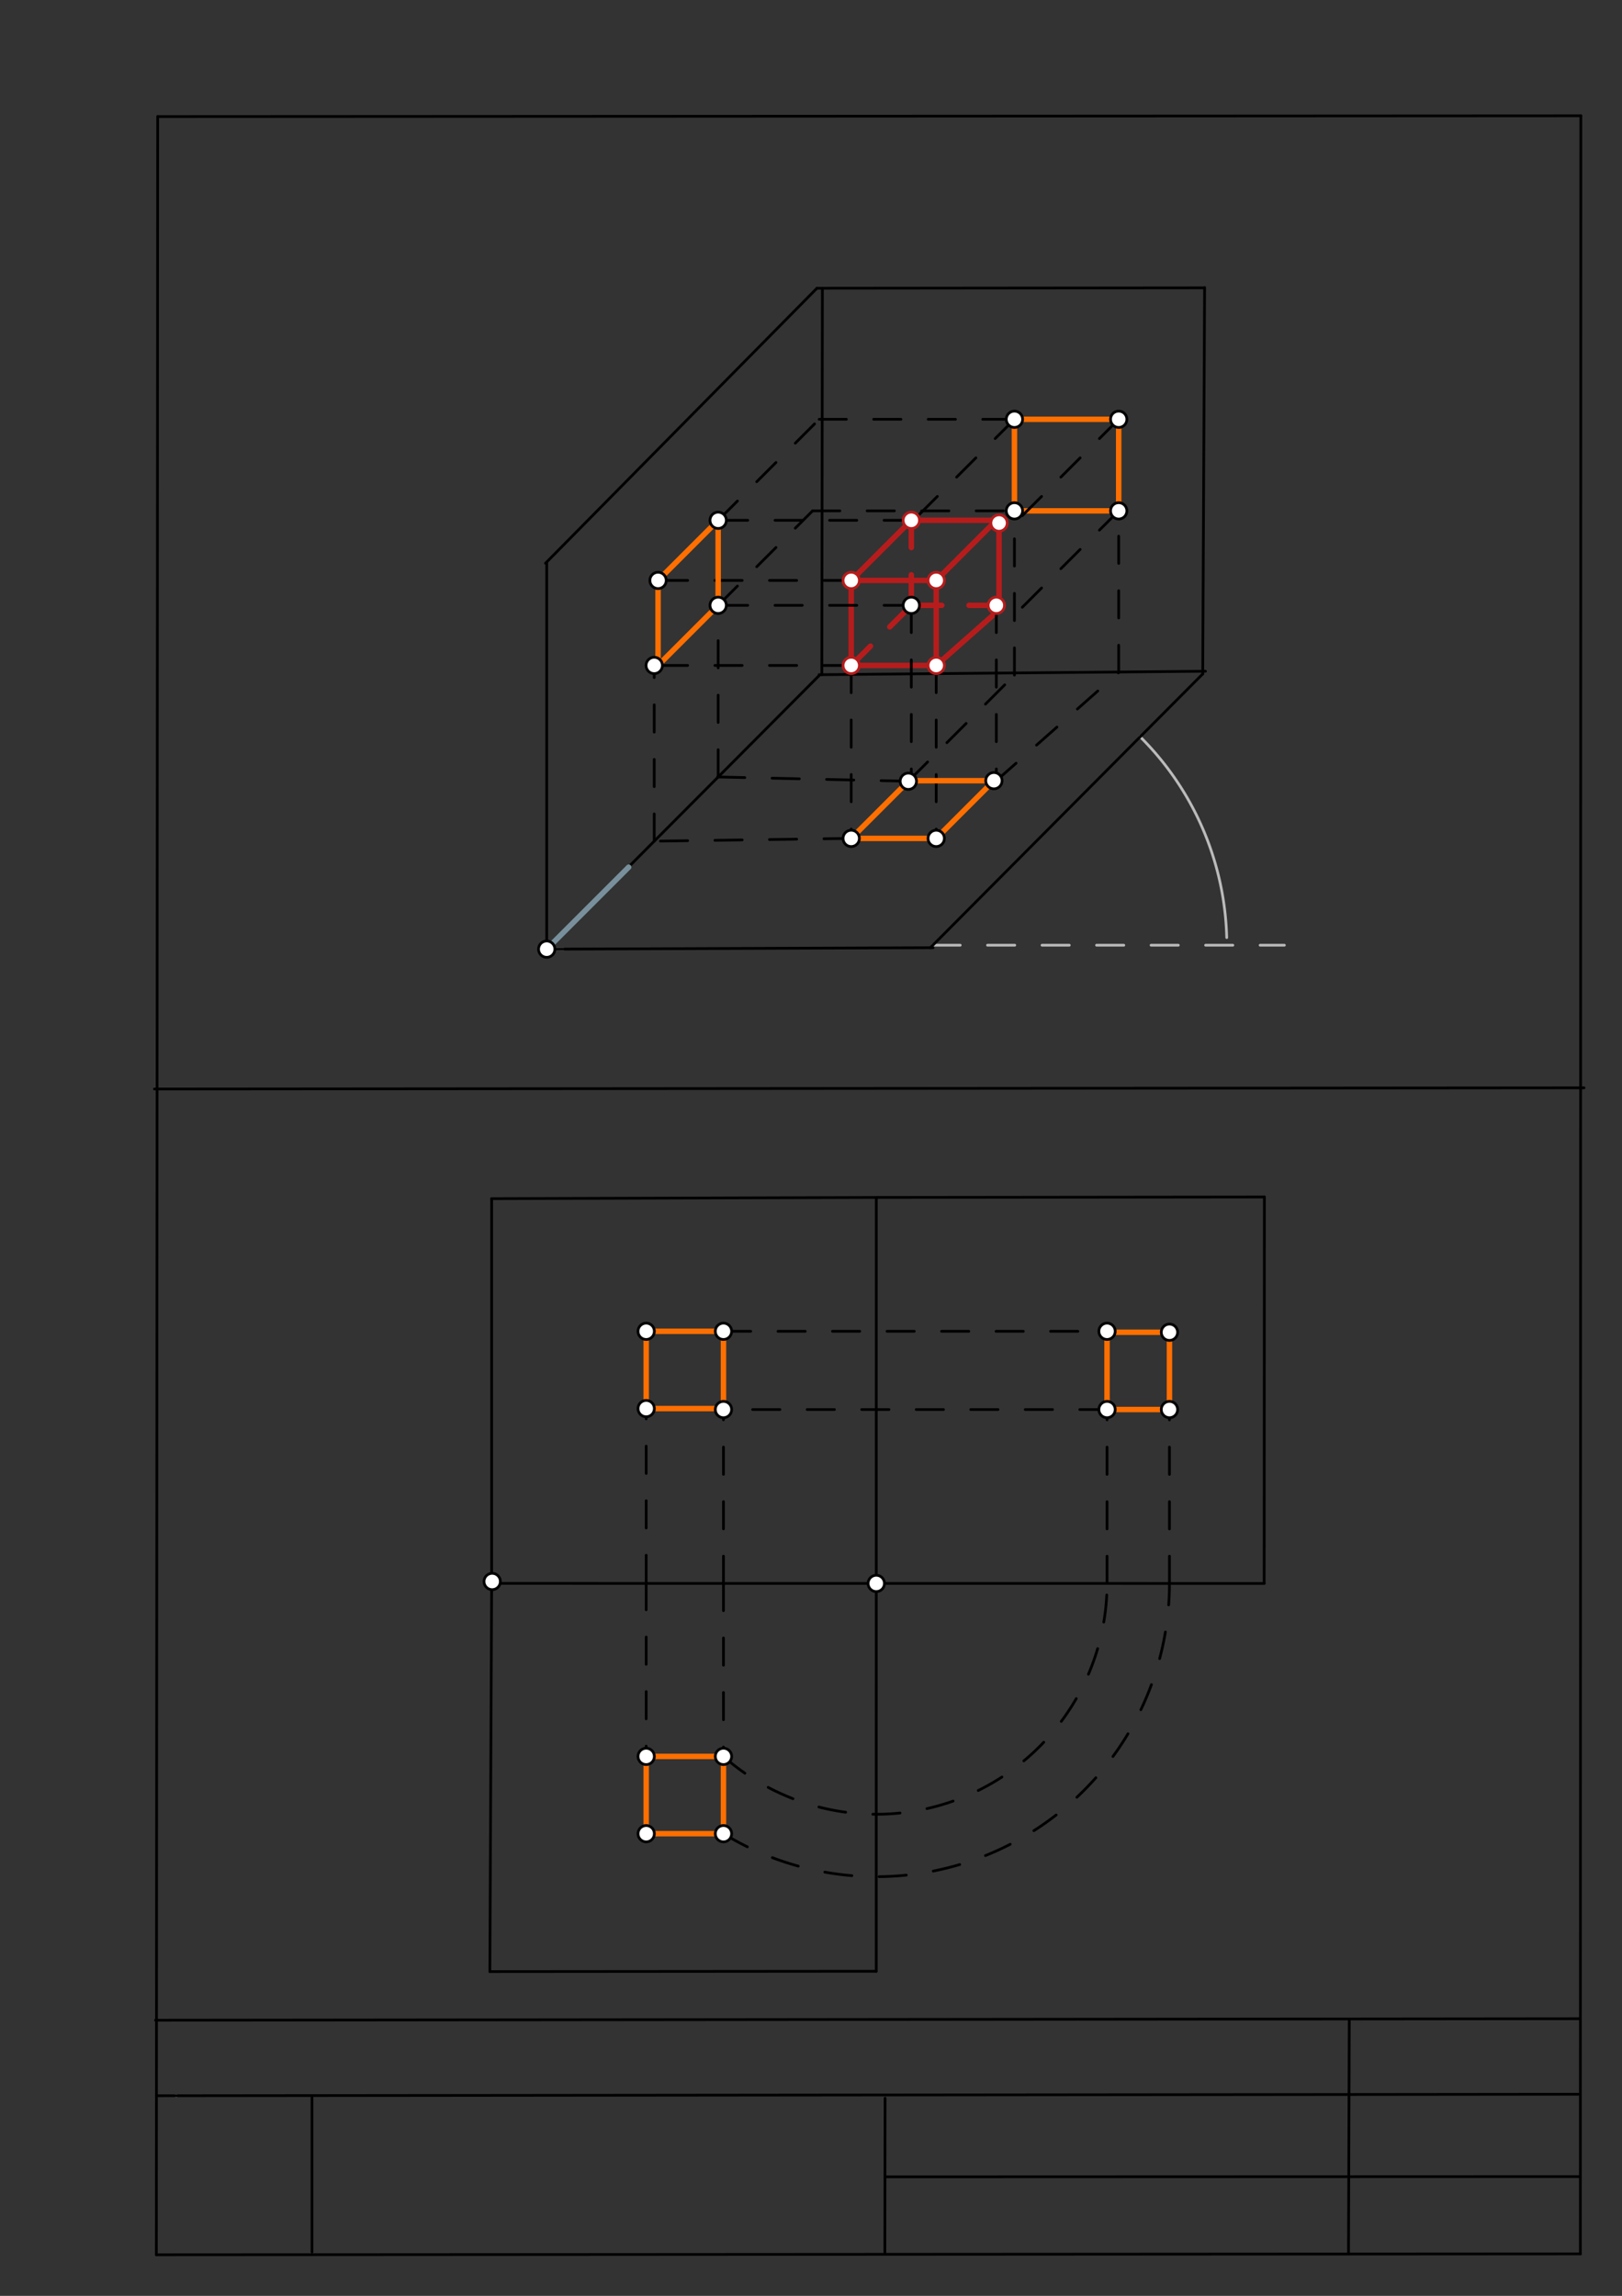 <svg xmlns="http://www.w3.org/2000/svg" class="svg--1it" height="100%" preserveAspectRatio="xMidYMid meet" viewBox="0 0 595 842" width="100%"><rect x="0" y="0" width="595" height="842" fill="#333333" stroke="none"/><defs><marker id="marker-arrow" markerHeight="16" markerUnits="userSpaceOnUse" markerWidth="24" orient="auto-start-reverse" refX="24" refY="4" viewBox="0 0 24 8"><path d="M 0 0 L 24 4 L 0 8 z" stroke="inherit"></path></marker></defs><g class="aux-layer--1FB"><g class="element--2qn"><line stroke="#bbbbbb" stroke-dasharray="none" stroke-linecap="round" stroke-width="1" x1="64.45" x2="64.8" y1="768.593" y2="768.592"></line></g><g class="element--2qn"><line stroke="#bbbbbb" stroke-dasharray="10" stroke-linecap="round" stroke-width="1" x1="342.25" x2="471.15" y1="346.65" y2="346.65"></line></g><g class="element--2qn"><path d="M 450 343.85 A 107.786 107.786 0 0 0 418.251 270.218" fill="none" stroke="#bbbbbb" stroke-dasharray="none" stroke-linecap="round" stroke-width="1"></path></g><g class="element--2qn"><line stroke="#bbbbbb" stroke-dasharray="none" stroke-linecap="round" stroke-width="1" x1="200.55" x2="206.7" y1="348.1" y2="348.077"></line></g></g><g class="main-layer--3Vd"><g class="element--2qn"><line stroke="#000000" stroke-dasharray="none" stroke-linecap="round" stroke-width="1" x1="57.35" x2="579.727" y1="826.927" y2="826.6"></line></g><g class="element--2qn"><line stroke="#000000" stroke-dasharray="none" stroke-linecap="round" stroke-width="1" x1="57.843" x2="579.9" y1="42.752" y2="42.47"></line></g><g class="element--2qn"><line stroke="#000000" stroke-dasharray="none" stroke-linecap="round" stroke-width="1" x1="57.843" x2="57.35" y1="42.752" y2="826.927"></line></g><g class="element--2qn"><line stroke="#000000" stroke-dasharray="none" stroke-linecap="round" stroke-width="1" x1="579.9" x2="579.727" y1="42.47" y2="826.6"></line></g><g class="element--2qn"><line stroke="#000000" stroke-dasharray="none" stroke-linecap="round" stroke-width="1" x1="57.054" x2="579.396" y1="740.9" y2="740.35"></line></g><g class="element--2qn"><line stroke="#000000" stroke-dasharray="none" stroke-linecap="round" stroke-width="1" x1="57.387" x2="578.961" y1="768.6" y2="768.051"></line></g><g class="element--2qn"><line stroke="#000000" stroke-dasharray="none" stroke-linecap="round" stroke-width="1" x1="114.45" x2="114.45" y1="825.891" y2="769.198"></line></g><g class="element--2qn"><line stroke="#000000" stroke-dasharray="none" stroke-linecap="round" stroke-width="1" x1="494.672" x2="494.954" y1="826.095" y2="741.056"></line></g><g class="element--2qn"><line stroke="#000000" stroke-dasharray="none" stroke-linecap="round" stroke-width="1" x1="324.594" x2="324.673" y1="826.207" y2="769.514"></line></g><g class="element--2qn"><line stroke="#000000" stroke-dasharray="none" stroke-linecap="round" stroke-width="1" x1="579.75" x2="324.632" y1="798.254" y2="798.347"></line></g><g class="element--2qn"><line stroke="#000000" stroke-dasharray="none" stroke-linecap="round" stroke-width="1" x1="56.664" x2="581.074" y1="399.393" y2="398.958"></line></g><g class="element--2qn"><line stroke="#000000" stroke-dasharray="none" stroke-linecap="round" stroke-width="1" x1="200.55" x2="342.281" y1="348.1" y2="347.565"></line></g><g class="element--2qn"><line stroke="#000000" stroke-dasharray="none" stroke-linecap="round" stroke-width="1" x1="200.55" x2="200.55" y1="348.1" y2="206.368"></line></g><g class="element--2qn"><line stroke="#000000" stroke-dasharray="none" stroke-linecap="round" stroke-width="1" x1="341.281" x2="441.255" y1="347.565" y2="247.099"></line></g><g class="element--2qn"><line stroke="#000000" stroke-dasharray="none" stroke-linecap="round" stroke-width="1" x1="200.55" x2="300.565" y1="348.1" y2="247.676"></line></g><g class="element--2qn"><line stroke="#000000" stroke-dasharray="none" stroke-linecap="round" stroke-width="1" x1="200.1" x2="299.676" y1="206.568" y2="105.708"></line></g><g class="element--2qn"><line stroke="#000000" stroke-dasharray="none" stroke-linecap="round" stroke-width="1" x1="301.676" x2="301.471" y1="105.708" y2="247.44"></line></g><g class="element--2qn"><line stroke="#000000" stroke-dasharray="none" stroke-linecap="round" stroke-width="1" x1="300.471" x2="442.197" y1="247.44" y2="246.169"></line></g><g class="element--2qn"><line stroke="#000000" stroke-dasharray="none" stroke-linecap="round" stroke-width="1" x1="299.676" x2="441.408" y1="105.708" y2="105.572"></line></g><g class="element--2qn"><line stroke="#000000" stroke-dasharray="none" stroke-linecap="round" stroke-width="1" x1="441.197" x2="441.887" y1="247.169" y2="105.438"></line></g><g class="element--2qn"><line stroke="#000000" stroke-dasharray="none" stroke-linecap="round" stroke-width="1" x1="180.35" x2="322.082" y1="439.6" y2="439.156"></line></g><g class="element--2qn"><line stroke="#000000" stroke-dasharray="none" stroke-linecap="round" stroke-width="1" x1="322.082" x2="463.814" y1="439.156" y2="438.992"></line></g><g class="element--2qn"><line stroke="#000000" stroke-dasharray="none" stroke-linecap="round" stroke-width="1" x1="180.35" x2="180.35" y1="439.6" y2="581.332"></line></g><g class="element--2qn"><line stroke="#000000" stroke-dasharray="none" stroke-linecap="round" stroke-width="1" x1="180.35" x2="179.697" y1="581.332" y2="723.063"></line></g><g class="element--2qn"><line stroke="#000000" stroke-dasharray="none" stroke-linecap="round" stroke-width="1" x1="463.814" x2="463.736" y1="438.992" y2="580.724"></line></g><g class="element--2qn"><line stroke="#000000" stroke-dasharray="none" stroke-linecap="round" stroke-width="1" x1="179.697" x2="321.429" y1="723.063" y2="722.948"></line></g><g class="element--2qn"><line stroke="#000000" stroke-dasharray="none" stroke-linecap="round" stroke-width="1" x1="463.736" x2="180.271" y1="580.724" y2="580.701"></line></g><g class="element--2qn"><line stroke="#000000" stroke-dasharray="none" stroke-linecap="round" stroke-width="1" x1="321.429" x2="321.454" y1="722.948" y2="439.483"></line></g><g class="element--2qn"><line stroke="#78909C" stroke-dasharray="none" stroke-linecap="round" stroke-width="2" x1="200.55" x2="230.616" y1="348.1" y2="318.034"></line></g><g class="element--2qn"><line stroke="#B71C1C" stroke-dasharray="none" stroke-linecap="round" stroke-width="2" x1="312.25" x2="343.431" y1="212.867" y2="212.867"></line></g><g class="element--2qn"><line stroke="#B71C1C" stroke-dasharray="none" stroke-linecap="round" stroke-width="2" x1="343.431" x2="343.431" y1="212.867" y2="244.048"></line></g><g class="element--2qn"><line stroke="#B71C1C" stroke-dasharray="none" stroke-linecap="round" stroke-width="2" x1="343.431" x2="312.25" y1="244.048" y2="244.048"></line></g><g class="element--2qn"><line stroke="#B71C1C" stroke-dasharray="none" stroke-linecap="round" stroke-width="2" x1="312.25" x2="312.25" y1="244.048" y2="212.867"></line></g><g class="element--2qn"><line stroke="#B71C1C" stroke-dasharray="none" stroke-linecap="round" stroke-width="2" x1="312.25" x2="334.298" y1="212.867" y2="190.819"></line></g><g class="element--2qn"><line stroke="#B71C1C" stroke-dasharray="none" stroke-linecap="round" stroke-width="2" x1="343.431" x2="365.479" y1="212.867" y2="190.819"></line></g><g class="element--2qn"><line stroke="#B71C1C" stroke-dasharray="none" stroke-linecap="round" stroke-width="2" x1="343.431" x2="366.795" y1="244.048" y2="223.399"></line></g><g class="element--2qn"><line stroke="#B71C1C" stroke-dasharray="10" stroke-linecap="round" stroke-width="2" x1="312.25" x2="334.298" y1="244.048" y2="222"></line></g><g class="element--2qn"><line stroke="#B71C1C" stroke-dasharray="10" stroke-linecap="round" stroke-width="2" x1="334.298" x2="334.298" y1="190.819" y2="222"></line></g><g class="element--2qn"><line stroke="#B71C1C" stroke-dasharray="none" stroke-linecap="round" stroke-width="2" x1="334.298" x2="365.479" y1="190.819" y2="190.819"></line></g><g class="element--2qn"><line stroke="#B71C1C" stroke-dasharray="none" stroke-linecap="round" stroke-width="2" x1="366.479" x2="366.479" y1="191.819" y2="223"></line></g><g class="element--2qn"><line stroke="#B71C1C" stroke-dasharray="10" stroke-linecap="round" stroke-width="2" x1="365.479" x2="334.298" y1="222" y2="222"></line></g><g class="element--2qn"><line stroke="#000000" stroke-dasharray="10" stroke-linecap="round" stroke-width="1" x1="343.431" x2="343.431" y1="244.048" y2="307.475"></line></g><g class="element--2qn"><line stroke="#000000" stroke-dasharray="10" stroke-linecap="round" stroke-width="1" x1="312.25" x2="312.25" y1="244.048" y2="307.475"></line></g><g class="element--2qn"><line stroke="#000000" stroke-dasharray="10" stroke-linecap="round" stroke-width="1" x1="334.298" x2="334.298" y1="222" y2="287.612"></line></g><g class="element--2qn"><line stroke="#000000" stroke-dasharray="10" stroke-linecap="round" stroke-width="1" x1="365.479" x2="365.479" y1="222" y2="288.464"></line></g><g class="element--2qn"><line stroke="#000000" stroke-dasharray="10" stroke-linecap="round" stroke-width="1" x1="312.25" x2="239.924" y1="307.475" y2="308.5"></line></g><g class="element--2qn"><line stroke="#000000" stroke-dasharray="10" stroke-linecap="round" stroke-width="1" x1="333.205" x2="263.159" y1="286.52" y2="284.944"></line></g><g class="element--2qn"><line stroke="#000000" stroke-dasharray="10" stroke-linecap="round" stroke-width="1" x1="312.25" x2="239.86" y1="212.867" y2="212.867"></line></g><g class="element--2qn"><line stroke="#000000" stroke-dasharray="10" stroke-linecap="round" stroke-width="1" x1="263.443" x2="263.443" y1="284.95" y2="190.819"></line></g><g class="element--2qn"><line stroke="#000000" stroke-dasharray="10" stroke-linecap="round" stroke-width="1" x1="334.298" x2="263.443" y1="190.819" y2="190.819"></line></g><g class="element--2qn"><line stroke="#000000" stroke-dasharray="10" stroke-linecap="round" stroke-width="1" x1="312.25" x2="239.902" y1="244.048" y2="244.048"></line></g><g class="element--2qn"><line stroke="#000000" stroke-dasharray="10" stroke-linecap="round" stroke-width="1" x1="334.298" x2="263.443" y1="222" y2="222"></line></g><g class="element--2qn"><line stroke="#000000" stroke-dasharray="10" stroke-linecap="round" stroke-width="1" x1="263.443" x2="300.488" y1="190.819" y2="153.773"></line></g><g class="element--2qn"><line stroke="#000000" stroke-dasharray="10" stroke-linecap="round" stroke-width="1" x1="263.443" x2="298.088" y1="222" y2="187.354"></line></g><g class="element--2qn"><line stroke="#000000" stroke-dasharray="10" stroke-linecap="round" stroke-width="1" x1="365.243" x2="410.37" y1="286.52" y2="246.634"></line></g><g class="element--2qn"><line stroke="#000000" stroke-dasharray="10" stroke-linecap="round" stroke-width="1" x1="300.488" x2="410.37" y1="153.773" y2="153.773"></line></g><g class="element--2qn"><line stroke="#000000" stroke-dasharray="10" stroke-linecap="round" stroke-width="1" x1="410.37" x2="410.37" y1="246.634" y2="153.773"></line></g><g class="element--2qn"><line stroke="#000000" stroke-dasharray="10" stroke-linecap="round" stroke-width="1" x1="333.205" x2="372.127" y1="286.52" y2="247.598"></line></g><g class="element--2qn"><line stroke="#000000" stroke-dasharray="10" stroke-linecap="round" stroke-width="1" x1="372.127" x2="372.127" y1="247.598" y2="153.773"></line></g><g class="element--2qn"><line stroke="#000000" stroke-dasharray="10" stroke-linecap="round" stroke-width="1" x1="298.088" x2="410.37" y1="187.354" y2="187.354"></line></g><g class="element--2qn"><line stroke="#FF6F00" stroke-dasharray="none" stroke-linecap="round" stroke-width="2" x1="372.127" x2="410.37" y1="153.773" y2="153.773"></line></g><g class="element--2qn"><line stroke="#FF6F00" stroke-dasharray="none" stroke-linecap="round" stroke-width="2" x1="410.37" x2="410.37" y1="153.773" y2="187.354"></line></g><g class="element--2qn"><line stroke="#FF6F00" stroke-dasharray="none" stroke-linecap="round" stroke-width="2" x1="410.37" x2="372.227" y1="187.354" y2="187.354"></line></g><g class="element--2qn"><line stroke="#FF6F00" stroke-dasharray="none" stroke-linecap="round" stroke-width="2" x1="372.127" x2="372.127" y1="153.773" y2="186.193"></line></g><g class="element--2qn"><line stroke="#FF6F00" stroke-dasharray="none" stroke-linecap="round" stroke-width="2" x1="343.431" x2="365.038" y1="307.475" y2="285.869"></line></g><g class="element--2qn"><line stroke="#FF6F00" stroke-dasharray="none" stroke-linecap="round" stroke-width="2" x1="365.479" x2="333.205" y1="286.31" y2="286.31"></line></g><g class="element--2qn"><line stroke="#FF6F00" stroke-dasharray="none" stroke-linecap="round" stroke-width="2" x1="333.415" x2="312.25" y1="286.31" y2="307.475"></line></g><g class="element--2qn"><line stroke="#FF6F00" stroke-dasharray="none" stroke-linecap="round" stroke-width="2" x1="312.25" x2="343.431" y1="307.475" y2="307.475"></line></g><g class="element--2qn"><line stroke="#FF6F00" stroke-dasharray="none" stroke-linecap="round" stroke-width="2" x1="263.443" x2="240.627" y1="190.819" y2="213.634"></line></g><g class="element--2qn"><line stroke="#FF6F00" stroke-dasharray="none" stroke-linecap="round" stroke-width="2" x1="241.394" x2="241.394" y1="212.867" y2="244.048"></line></g><g class="element--2qn"><line stroke="#FF6F00" stroke-dasharray="none" stroke-linecap="round" stroke-width="2" x1="241.394" x2="263.443" y1="244.048" y2="222"></line></g><g class="element--2qn"><line stroke="#FF6F00" stroke-dasharray="none" stroke-linecap="round" stroke-width="2" x1="263.443" x2="263.443" y1="222" y2="190.819"></line></g><g class="element--2qn"><line stroke="#000000" stroke-dasharray="10" stroke-linecap="round" stroke-width="1" x1="239.99" x2="239.99" y1="308.499" y2="244.048"></line></g><g class="element--2qn"><line stroke="#000000" stroke-dasharray="10" stroke-linecap="round" stroke-width="1" x1="372.127" x2="334.69" y1="153.773" y2="191.21"></line></g><g class="element--2qn"><line stroke="#000000" stroke-dasharray="10" stroke-linecap="round" stroke-width="1" x1="410.37" x2="369.402" y1="153.773" y2="194.741"></line></g><g class="element--2qn"><line stroke="#000000" stroke-dasharray="10" stroke-linecap="round" stroke-width="1" x1="410.37" x2="370.602" y1="187.354" y2="227.122"></line></g><g class="element--2qn"><line stroke="#000000" stroke-dasharray="10" stroke-linecap="round" stroke-width="1" x1="237.043" x2="237.043" y1="580.373" y2="516.594"></line></g><g class="element--2qn"><line stroke="#000000" stroke-dasharray="10" stroke-linecap="round" stroke-width="1" x1="237.043" x2="237.043" y1="580.373" y2="644.153"></line></g><g class="element--2qn"><line stroke="#000000" stroke-dasharray="10" stroke-linecap="round" stroke-width="1" x1="265.389" x2="265.389" y1="580.706" y2="516.926"></line></g><g class="element--2qn"><line stroke="#000000" stroke-dasharray="10" stroke-linecap="round" stroke-width="1" x1="265.389" x2="265.389" y1="580.706" y2="644.485"></line></g><g class="element--2qn"><line stroke="#FF6F00" stroke-dasharray="none" stroke-linecap="round" stroke-width="2" x1="237.043" x2="265.389" y1="644.153" y2="644.153"></line></g><g class="element--2qn"><line stroke="#FF6F00" stroke-dasharray="none" stroke-linecap="round" stroke-width="2" x1="237.043" x2="237.043" y1="644.153" y2="672.499"></line></g><g class="element--2qn"><line stroke="#FF6F00" stroke-dasharray="none" stroke-linecap="round" stroke-width="2" x1="265.389" x2="265.389" y1="644.153" y2="672.499"></line></g><g class="element--2qn"><line stroke="#FF6F00" stroke-dasharray="none" stroke-linecap="round" stroke-width="2" x1="265.389" x2="237.043" y1="672.499" y2="672.499"></line></g><g class="element--2qn"><line stroke="#FF6F00" stroke-dasharray="none" stroke-linecap="round" stroke-width="2" x1="237.043" x2="265.389" y1="516.594" y2="516.594"></line></g><g class="element--2qn"><line stroke="#FF6F00" stroke-dasharray="none" stroke-linecap="round" stroke-width="2" x1="265.389" x2="265.389" y1="516.594" y2="488.247"></line></g><g class="element--2qn"><line stroke="#FF6F00" stroke-dasharray="none" stroke-linecap="round" stroke-width="2" x1="237.043" x2="237.043" y1="516.594" y2="488.247"></line></g><g class="element--2qn"><line stroke="#FF6F00" stroke-dasharray="none" stroke-linecap="round" stroke-width="2" x1="265.389" x2="237.043" y1="488.247" y2="488.247"></line></g><g class="element--2qn"><path d="M 265.389 672.499 A 107.548 107.548 0 0 0 428.99 580.722" fill="none" stroke="#000000" stroke-dasharray="10" stroke-linecap="round" stroke-width="1"></path></g><g class="element--2qn"><path d="M 265.389 644.153 A 84.655 84.655 0 0 0 406.097 580.72" fill="none" stroke="#000000" stroke-dasharray="10" stroke-linecap="round" stroke-width="1"></path></g><g class="element--2qn"><line stroke="#000000" stroke-dasharray="10" stroke-linecap="round" stroke-width="1" x1="406.097" x2="406.097" y1="580.72" y2="516.94"></line></g><g class="element--2qn"><line stroke="#000000" stroke-dasharray="10" stroke-linecap="round" stroke-width="1" x1="428.99" x2="428.99" y1="580.722" y2="516.942"></line></g><g class="element--2qn"><line stroke="#FF6F00" stroke-dasharray="none" stroke-linecap="round" stroke-width="2" x1="406.097" x2="428.99" y1="516.94" y2="516.94"></line></g><g class="element--2qn"><line stroke="#FF6F00" stroke-dasharray="none" stroke-linecap="round" stroke-width="2" x1="428.99" x2="428.99" y1="516.94" y2="488.594"></line></g><g class="element--2qn"><line stroke="#FF6F00" stroke-dasharray="none" stroke-linecap="round" stroke-width="2" x1="406.097" x2="406.097" y1="516.94" y2="488.594"></line></g><g class="element--2qn"><line stroke="#FF6F00" stroke-dasharray="none" stroke-linecap="round" stroke-width="2" x1="428.99" x2="406.097" y1="488.594" y2="488.594"></line></g><g class="element--2qn"><line stroke="#000000" stroke-dasharray="10" stroke-linecap="round" stroke-width="1" x1="265.389" x2="406.097" y1="488.247" y2="488.247"></line></g><g class="element--2qn"><line stroke="#000000" stroke-dasharray="10" stroke-linecap="round" stroke-width="1" x1="406.097" x2="265.389" y1="516.94" y2="516.94"></line></g><g class="element--2qn"><circle cx="200.55" cy="348.1" r="3" stroke="#000000" stroke-width="1" fill="#ffffff"></circle>}</g><g class="element--2qn"><circle cx="180.55" cy="580" r="3" stroke="#000000" stroke-width="1" fill="#ffffff"></circle>}</g><g class="element--2qn"><circle cx="321.442" cy="580.713" r="3" stroke="#000000" stroke-width="1" fill="#ffffff"></circle>}</g><g class="element--2qn"><circle cx="312.25" cy="212.867" r="3" stroke="#B71C1C" stroke-width="1" fill="#ffffff"></circle>}</g><g class="element--2qn"><circle cx="343.431" cy="212.867" r="3" stroke="#B71C1C" stroke-width="1" fill="#ffffff"></circle>}</g><g class="element--2qn"><circle cx="343.431" cy="244.048" r="3" stroke="#B71C1C" stroke-width="1" fill="#ffffff"></circle>}</g><g class="element--2qn"><circle cx="312.25" cy="244.048" r="3" stroke="#B71C1C" stroke-width="1" fill="#ffffff"></circle>}</g><g class="element--2qn"><circle cx="334.298" cy="190.819" r="3" stroke="#B71C1C" stroke-width="1" fill="#ffffff"></circle>}</g><g class="element--2qn"><circle cx="366.479" cy="191.819" r="3" stroke="#B71C1C" stroke-width="1" fill="#ffffff"></circle>}</g><g class="element--2qn"><circle cx="365.479" cy="222" r="3" stroke="#B71C1C" stroke-width="1" fill="#ffffff"></circle>}</g><g class="element--2qn"><circle cx="334.298" cy="222" r="3" stroke="#000000" stroke-width="1" fill="#ffffff"></circle>}</g><g class="element--2qn"><circle cx="241.394" cy="212.867" r="3" stroke="#000000" stroke-width="1" fill="#ffffff"></circle>}</g><g class="element--2qn"><circle cx="263.443" cy="190.819" r="3" stroke="#000000" stroke-width="1" fill="#ffffff"></circle>}</g><g class="element--2qn"><circle cx="263.443" cy="222" r="3" stroke="#000000" stroke-width="1" fill="#ffffff"></circle>}</g><g class="element--2qn"><circle cx="239.99" cy="244.048" r="3" stroke="#000000" stroke-width="1" fill="#ffffff"></circle>}</g><g class="element--2qn"><circle cx="312.25" cy="307.475" r="3" stroke="#000000" stroke-width="1" fill="#ffffff"></circle>}</g><g class="element--2qn"><circle cx="333.205" cy="286.52" r="3" stroke="#000000" stroke-width="1" fill="#ffffff"></circle>}</g><g class="element--2qn"><circle cx="364.596" cy="286.31" r="3" stroke="#000000" stroke-width="1" fill="#ffffff"></circle>}</g><g class="element--2qn"><circle cx="343.431" cy="307.475" r="3" stroke="#000000" stroke-width="1" fill="#ffffff"></circle>}</g><g class="element--2qn"><circle cx="372.127" cy="153.773" r="3" stroke="#000000" stroke-width="1" fill="#ffffff"></circle>}</g><g class="element--2qn"><circle cx="410.37" cy="153.773" r="3" stroke="#000000" stroke-width="1" fill="#ffffff"></circle>}</g><g class="element--2qn"><circle cx="410.37" cy="187.354" r="3" stroke="#000000" stroke-width="1" fill="#ffffff"></circle>}</g><g class="element--2qn"><circle cx="372.127" cy="187.354" r="3" stroke="#000000" stroke-width="1" fill="#ffffff"></circle>}</g><g class="element--2qn"><circle cx="237.043" cy="488.247" r="3" stroke="#000000" stroke-width="1" fill="#ffffff"></circle>}</g><g class="element--2qn"><circle cx="265.389" cy="488.247" r="3" stroke="#000000" stroke-width="1" fill="#ffffff"></circle>}</g><g class="element--2qn"><circle cx="265.389" cy="516.94" r="3" stroke="#000000" stroke-width="1" fill="#ffffff"></circle>}</g><g class="element--2qn"><circle cx="237.043" cy="516.594" r="3" stroke="#000000" stroke-width="1" fill="#ffffff"></circle>}</g><g class="element--2qn"><circle cx="237.043" cy="644.153" r="3" stroke="#000000" stroke-width="1" fill="#ffffff"></circle>}</g><g class="element--2qn"><circle cx="265.389" cy="644.153" r="3" stroke="#000000" stroke-width="1" fill="#ffffff"></circle>}</g><g class="element--2qn"><circle cx="265.389" cy="672.499" r="3" stroke="#000000" stroke-width="1" fill="#ffffff"></circle>}</g><g class="element--2qn"><circle cx="237.043" cy="672.499" r="3" stroke="#000000" stroke-width="1" fill="#ffffff"></circle>}</g><g class="element--2qn"><circle cx="406.097" cy="488.247" r="3" stroke="#000000" stroke-width="1" fill="#ffffff"></circle>}</g><g class="element--2qn"><circle cx="428.99" cy="488.594" r="3" stroke="#000000" stroke-width="1" fill="#ffffff"></circle>}</g><g class="element--2qn"><circle cx="428.99" cy="516.94" r="3" stroke="#000000" stroke-width="1" fill="#ffffff"></circle>}</g><g class="element--2qn"><circle cx="406.097" cy="516.94" r="3" stroke="#000000" stroke-width="1" fill="#ffffff"></circle>}</g></g><g class="snaps-layer--2PT"></g><g class="temp-layer--rAP"></g></svg>